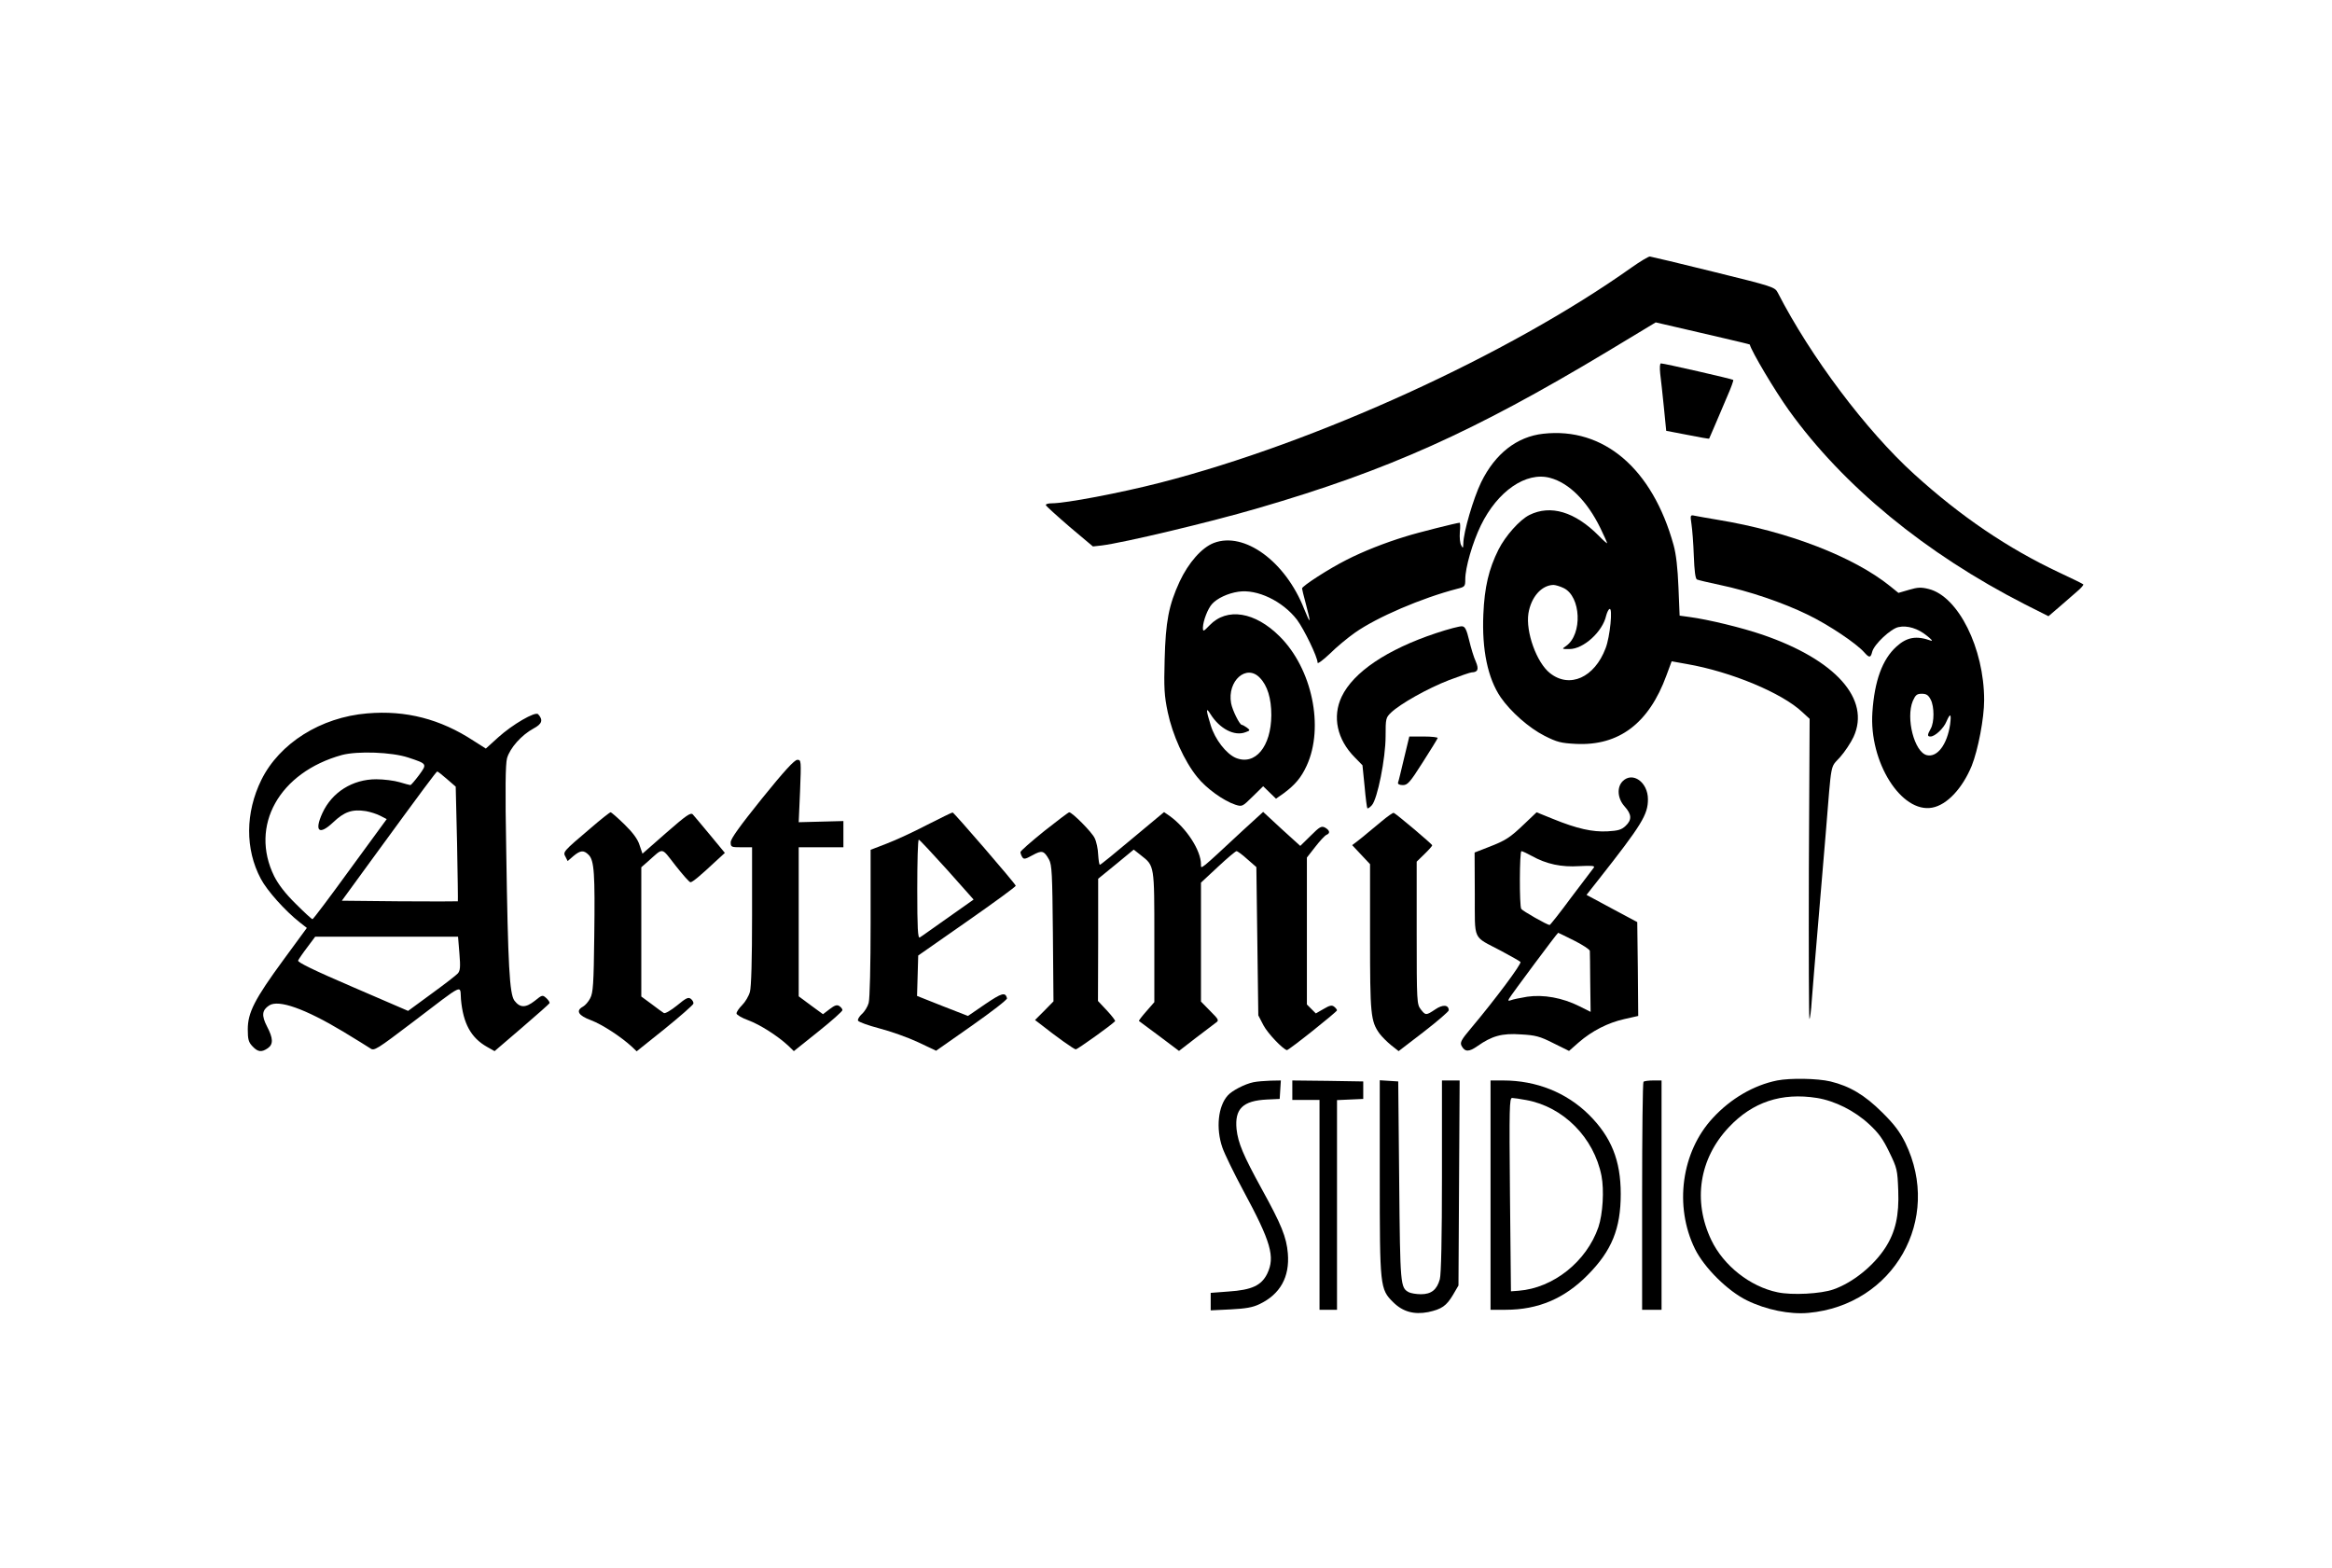 <?xml version="1.0" standalone="no"?>
<!DOCTYPE svg PUBLIC "-//W3C//DTD SVG 20010904//EN"
 "http://www.w3.org/TR/2001/REC-SVG-20010904/DTD/svg10.dtd">
<svg version="1.0" xmlns="http://www.w3.org/2000/svg"
 width="100%" height="100%" viewBox="0 0 1200 807"
 preserveAspectRatio="xMidYMid meet">

<g transform="translate(0,807) scale(0.1,-0.1)"
fill="#000000" stroke="none">
<path d="M8395 6693 c-631 -448 -1623 -901 -2425 -1107 -207 -53 -486 -106
-558 -106 -19 0 -32 -4 -30 -10 2 -5 57 -55 122 -111 l120 -101 45 5 c113 14
555 119 808 193 665 194 1103 390 1791 803 l252 152 108 -25 c59 -14 168 -39
241 -56 74 -17 135 -32 135 -33 9 -36 130 -239 201 -338 280 -390 704 -738
1215 -999 l121 -61 56 48 c30 26 71 62 92 80 20 17 34 33 31 36 -3 3 -57 30
-122 60 -266 125 -508 289 -748 507 -248 225 -533 605 -702 934 -15 29 -25 32
-329 107 -173 43 -321 78 -329 79 -8 0 -51 -26 -95 -57z"/>
<path d="M8543 6148 c4 -29 12 -107 19 -174 l12 -121 110 -21 c60 -12 110 -21
111 -19 0 1 14 31 29 67 15 36 44 102 63 148 20 45 34 84 32 87 -5 5 -356 85
-372 85 -6 0 -7 -21 -4 -52z"/>
<path d="M7941 5838 c-135 -15 -247 -102 -319 -249 -40 -82 -92 -259 -92 -316
-1 -25 -2 -26 -11 -9 -6 10 -9 40 -7 67 3 27 2 49 -1 49 -13 0 -220 -52 -276
-70 -109 -33 -222 -78 -306 -121 -88 -44 -229 -135 -229 -147 0 -4 9 -40 20
-81 27 -102 25 -109 -9 -25 -96 245 -308 400 -465 340 -62 -24 -130 -101 -176
-199 -56 -122 -72 -205 -77 -402 -4 -144 -2 -185 16 -270 24 -115 85 -252 152
-334 45 -57 135 -122 196 -142 35 -11 36 -10 89 42 l54 53 33 -32 33 -32 40
28 c59 44 90 81 118 142 91 198 28 499 -139 665 -127 127 -271 150 -360 58
-33 -34 -35 -35 -35 -12 1 34 25 97 47 121 26 29 81 55 135 63 97 15 228 -48
302 -144 37 -50 106 -192 106 -221 0 -8 28 13 63 46 34 34 92 82 129 108 115
81 345 179 526 226 40 10 42 12 42 49 0 60 37 188 80 277 86 177 233 278 356
245 98 -26 191 -119 259 -258 19 -39 35 -75 35 -78 0 -3 -20 14 -43 38 -123
124 -248 161 -357 107 -50 -25 -123 -107 -159 -178 -50 -100 -72 -193 -78
-333 -8 -183 23 -330 89 -427 51 -74 146 -158 225 -198 65 -33 85 -38 162 -42
222 -11 376 106 466 352 l27 73 78 -14 c226 -39 491 -149 595 -248 l37 -34 -4
-775 c-1 -426 0 -772 3 -770 3 2 9 45 12 96 4 51 18 225 32 386 14 162 32 375
40 475 31 379 22 333 73 390 25 28 56 75 70 105 89 194 -92 397 -469 526 -105
36 -278 78 -375 91 l-51 7 -6 146 c-4 99 -12 170 -25 217 -109 394 -360 608
-671 573z m105 -794 c90 -43 98 -238 13 -298 -23 -16 -23 -16 17 -16 73 0 171
90 189 172 4 15 11 31 17 34 18 11 3 -144 -20 -202 -57 -151 -185 -208 -286
-128 -69 54 -126 213 -111 308 14 84 67 144 128 146 11 0 34 -7 53 -16z
m-1563 -462 c39 -40 59 -106 59 -192 -1 -162 -83 -261 -183 -220 -49 21 -107
95 -129 168 -25 80 -25 96 -1 57 47 -75 123 -115 180 -93 25 9 25 10 7 24 -11
8 -23 14 -26 14 -11 0 -48 74 -55 111 -21 115 79 204 148 131z"/>
<path d="M8704 5373 c4 -26 10 -100 12 -163 3 -79 8 -117 16 -122 7 -3 60 -16
118 -28 148 -31 323 -90 454 -154 105 -51 248 -146 290 -194 25 -28 32 -28 40
4 10 39 96 119 135 127 46 10 101 -7 147 -45 22 -17 31 -28 21 -25 -75 27
-124 19 -178 -30 -73 -66 -113 -176 -124 -338 -18 -256 149 -521 308 -491 76
14 155 99 203 215 33 83 64 245 64 338 0 267 -133 534 -285 572 -39 10 -57 9
-101 -4 l-55 -16 -42 34 c-188 152 -527 283 -887 342 -52 9 -106 18 -119 21
-23 5 -24 4 -17 -43z m1231 -903 c19 -36 19 -117 0 -150 -18 -32 -18 -40 -1
-40 23 0 68 42 82 77 20 46 26 41 19 -14 -15 -104 -66 -172 -120 -159 -64 16
-109 190 -72 279 14 31 21 37 46 37 24 0 34 -7 46 -30z"/>
<path d="M7390 4812 c-253 -84 -426 -201 -486 -327 -49 -103 -24 -220 67 -312
l40 -41 11 -109 c5 -59 12 -110 14 -112 3 -3 13 4 23 15 29 31 71 242 71 355
0 91 1 96 28 122 47 45 189 125 298 167 58 22 110 40 117 40 32 1 38 16 21 56
-10 21 -25 71 -34 109 -13 54 -21 71 -36 72 -10 2 -71 -14 -134 -35z"/>
<path d="M1890 4399 c-240 -20 -452 -154 -545 -342 -83 -169 -84 -357 -3 -509
32 -61 125 -165 200 -224 l37 -29 -121 -165 c-148 -202 -183 -271 -183 -357 0
-51 4 -66 24 -87 28 -30 47 -32 79 -10 29 20 28 51 -4 112 -29 56 -26 84 11
108 48 32 185 -17 380 -134 66 -40 129 -79 141 -87 19 -14 32 -6 219 136 271
206 241 192 247 117 11 -124 51 -198 134 -245 l39 -22 140 120 c77 66 141 123
143 127 1 5 -6 16 -17 26 -19 17 -21 17 -59 -14 -47 -37 -76 -37 -105 1 -25
35 -33 175 -42 769 -6 324 -4 446 4 478 15 53 75 120 136 153 45 24 51 44 24
74 -15 15 -132 -53 -205 -119 l-64 -58 -63 40 c-171 112 -349 158 -547 141z
m210 -227 c99 -33 99 -32 56 -91 -21 -28 -41 -51 -44 -51 -4 0 -29 7 -56 15
-27 8 -81 15 -120 15 -122 0 -228 -67 -277 -174 -43 -94 -17 -116 55 -48 58
55 98 69 169 58 23 -4 57 -15 74 -24 l33 -17 -188 -257 c-103 -142 -190 -258
-194 -258 -4 0 -42 35 -86 79 -54 53 -89 99 -111 142 -128 260 26 535 349 624
80 21 255 15 340 -13z m200 -111 l45 -39 7 -293 c3 -162 5 -295 4 -297 -2 -1
-137 -1 -300 0 l-297 3 153 210 c270 370 333 454 338 455 3 0 25 -17 50 -39z
m64 -897 c6 -71 4 -89 -8 -103 -9 -10 -70 -57 -136 -105 l-120 -88 -285 123
c-198 85 -284 127 -281 136 3 7 24 38 47 68 l41 55 368 0 367 0 7 -86z"/>
<path d="M7225 4168 c-15 -62 -28 -119 -31 -125 -2 -8 7 -13 25 -13 24 0 36
13 102 117 41 64 76 121 77 125 2 4 -30 8 -71 8 l-75 0 -27 -112z"/>
<path d="M3921 3961 c-114 -142 -161 -207 -161 -225 0 -25 3 -26 55 -26 l55 0
0 -352 c0 -224 -4 -367 -11 -392 -6 -22 -24 -52 -40 -68 -16 -16 -29 -35 -29
-43 0 -7 27 -23 60 -35 62 -23 152 -81 205 -130 l30 -29 125 100 c69 55 125
105 125 111 0 6 -7 15 -16 21 -12 8 -24 4 -50 -16 l-34 -26 -63 46 -62 46 0
384 0 383 115 0 115 0 0 68 0 67 -115 -3 -115 -3 7 160 c6 157 6 161 -14 161
-15 0 -68 -58 -182 -199z"/>
<path d="M8350 4050 c-31 -31 -27 -89 10 -130 37 -41 38 -69 5 -100 -21 -20
-39 -25 -93 -28 -77 -4 -156 13 -281 64 l-84 34 -61 -58 c-76 -73 -98 -87
-186 -121 l-72 -28 1 -214 c1 -247 -14 -213 135 -292 50 -27 95 -52 100 -57 8
-8 -129 -192 -256 -343 -49 -58 -56 -72 -47 -89 17 -32 38 -32 82 -1 74 52
126 67 223 60 75 -4 98 -10 167 -45 l81 -40 50 44 c68 59 150 101 235 120 l71
16 -2 242 -3 241 -131 70 -130 70 63 80 c222 282 253 333 253 412 0 88 -79
144 -130 93z m-469 -384 c77 -43 154 -59 246 -53 62 3 81 2 75 -7 -5 -6 -57
-75 -116 -153 -58 -79 -109 -143 -112 -143 -12 0 -139 72 -146 83 -10 16 -9
297 1 297 5 0 28 -11 52 -24z m219 -436 c44 -22 80 -46 81 -53 0 -6 2 -80 2
-163 l2 -151 -58 29 c-88 44 -185 61 -268 49 -37 -6 -75 -14 -84 -18 -14 -5
-16 -3 -9 9 12 21 248 338 252 338 1 0 38 -18 82 -40z"/>
<path d="M3040 3809 c-144 -122 -144 -123 -130 -148 l11 -22 30 26 c36 30 53
31 78 6 29 -29 33 -97 29 -417 -3 -250 -6 -293 -21 -321 -9 -18 -26 -37 -37
-43 -39 -21 -24 -46 41 -70 58 -22 153 -84 210 -136 l25 -24 145 116 c79 64
145 122 147 129 2 6 -4 18 -13 25 -13 10 -24 5 -71 -34 -31 -25 -61 -43 -68
-39 -6 4 -35 24 -63 46 l-53 39 0 333 0 332 33 29 c84 74 67 77 143 -20 37
-47 71 -86 77 -86 10 0 49 32 129 107 l48 44 -76 92 c-42 51 -82 98 -89 106
-11 11 -33 -4 -136 -94 l-123 -108 -15 44 c-9 30 -34 64 -78 107 -35 34 -67
62 -71 62 -4 0 -50 -36 -102 -81z"/>
<path d="M4770 3825 c-69 -36 -162 -79 -207 -96 l-83 -32 0 -376 c0 -217 -4
-391 -10 -412 -5 -19 -21 -45 -35 -57 -13 -12 -22 -27 -20 -34 3 -7 53 -25
110 -40 58 -15 148 -47 199 -71 l93 -44 184 129 c101 71 183 134 181 141 -9
33 -26 28 -112 -30 l-89 -61 -131 51 -131 52 3 104 3 104 252 176 c139 97 251
179 250 183 -4 13 -319 378 -325 377 -4 0 -63 -29 -132 -64z m103 -230 l137
-154 -102 -72 c-57 -40 -116 -82 -133 -94 -16 -12 -36 -25 -42 -29 -10 -6 -13
47 -13 248 0 141 3 256 8 255 4 0 69 -70 145 -154z"/>
<path d="M5373 3793 c-67 -54 -122 -102 -122 -108 0 -5 4 -17 9 -25 8 -13 15
-12 53 9 49 27 59 24 85 -22 15 -28 17 -72 20 -381 l3 -349 -47 -48 -48 -48
25 -19 c90 -71 176 -132 185 -132 8 0 181 123 202 145 3 2 -16 27 -41 54 l-47
50 1 314 0 315 92 75 91 75 38 -30 c69 -54 68 -50 68 -421 l0 -334 -41 -47
c-23 -26 -40 -48 -38 -50 2 -1 49 -37 105 -78 l101 -76 84 65 c46 35 93 71
104 79 19 13 18 16 -28 62 l-47 48 0 306 0 306 87 81 c48 45 91 81 96 81 5 0
30 -18 55 -41 l47 -41 5 -381 5 -382 27 -52 c22 -41 97 -120 120 -127 8 -2
258 197 258 205 0 3 -6 12 -14 18 -12 10 -23 8 -55 -11 l-40 -23 -23 23 -23
23 0 378 0 378 43 55 c24 31 50 59 58 62 20 8 17 23 -7 37 -19 10 -28 5 -75
-42 l-53 -52 -96 87 -95 88 -103 -94 c-227 -211 -217 -203 -217 -176 0 72 -75
187 -161 249 l-29 20 -162 -135 c-89 -75 -164 -136 -168 -136 -4 0 -7 24 -9
52 -1 29 -9 67 -18 85 -14 31 -116 133 -131 133 -4 0 -62 -44 -129 -97z"/>
<path d="M7110 3844 c-30 -25 -64 -53 -75 -62 -11 -10 -33 -27 -48 -39 l-29
-22 46 -49 46 -49 0 -375 c0 -398 3 -433 49 -497 12 -16 39 -43 60 -60 l38
-30 129 99 c71 55 129 105 129 111 0 29 -31 31 -69 5 -48 -32 -50 -32 -75 0
-20 26 -21 38 -21 393 l0 367 40 39 c22 21 40 42 40 45 0 6 -186 163 -198 167
-4 2 -32 -18 -62 -43z"/>
<path d="M9145 2510 c-120 -24 -239 -93 -331 -193 -162 -174 -200 -454 -92
-674 48 -97 169 -217 268 -265 98 -48 220 -73 316 -64 439 40 690 482 498 876
-28 56 -57 95 -118 155 -90 90 -168 136 -267 160 -68 16 -207 18 -274 5z m205
-90 c92 -15 194 -66 268 -135 49 -45 72 -77 104 -144 40 -82 42 -91 46 -197 5
-128 -14 -213 -66 -294 -60 -93 -167 -180 -267 -215 -64 -23 -214 -31 -288
-15 -141 29 -278 137 -341 269 -96 201 -62 419 90 580 122 130 271 180 454
151z"/>
<path d="M6450 2501 c-44 -9 -110 -43 -132 -68 -50 -55 -62 -169 -28 -268 11
-32 60 -133 109 -224 142 -263 163 -339 122 -425 -30 -61 -79 -84 -199 -92
l-92 -7 0 -45 0 -45 103 5 c77 4 113 10 148 27 107 51 156 140 146 261 -7 84
-33 148 -134 331 -96 175 -122 237 -130 309 -10 104 32 146 157 152 l65 3 3
48 3 47 -53 -1 c-29 -1 -69 -4 -88 -8z"/>
<path d="M6650 2460 l0 -50 70 0 70 0 0 -540 0 -540 45 0 45 0 0 540 0 539 68
3 67 3 0 45 0 45 -182 3 -183 2 0 -50z"/>
<path d="M7100 2012 c0 -563 1 -576 69 -643 49 -49 107 -65 180 -51 70 15 94
32 128 89 l28 48 3 528 3 527 -46 0 -45 0 0 -492 c0 -312 -4 -507 -11 -531
-15 -54 -44 -77 -97 -77 -24 0 -52 5 -62 10 -44 24 -45 31 -50 570 l-5 515
-47 3 -48 3 0 -499z"/>
<path d="M7670 1920 l0 -590 78 0 c167 0 303 58 422 179 124 125 170 239 170
417 0 173 -49 294 -165 409 -115 113 -269 175 -440 175 l-65 0 0 -590z m185
489 c190 -35 347 -193 386 -390 14 -73 7 -196 -16 -264 -61 -177 -232 -313
-410 -327 l-40 -3 -5 498 c-4 447 -3 497 11 497 8 0 42 -5 74 -11z"/>
<path d="M8457 2503 c-4 -3 -7 -269 -7 -590 l0 -583 50 0 50 0 0 590 0 590
-43 0 c-24 0 -47 -3 -50 -7z"/>
</g>
</svg>
